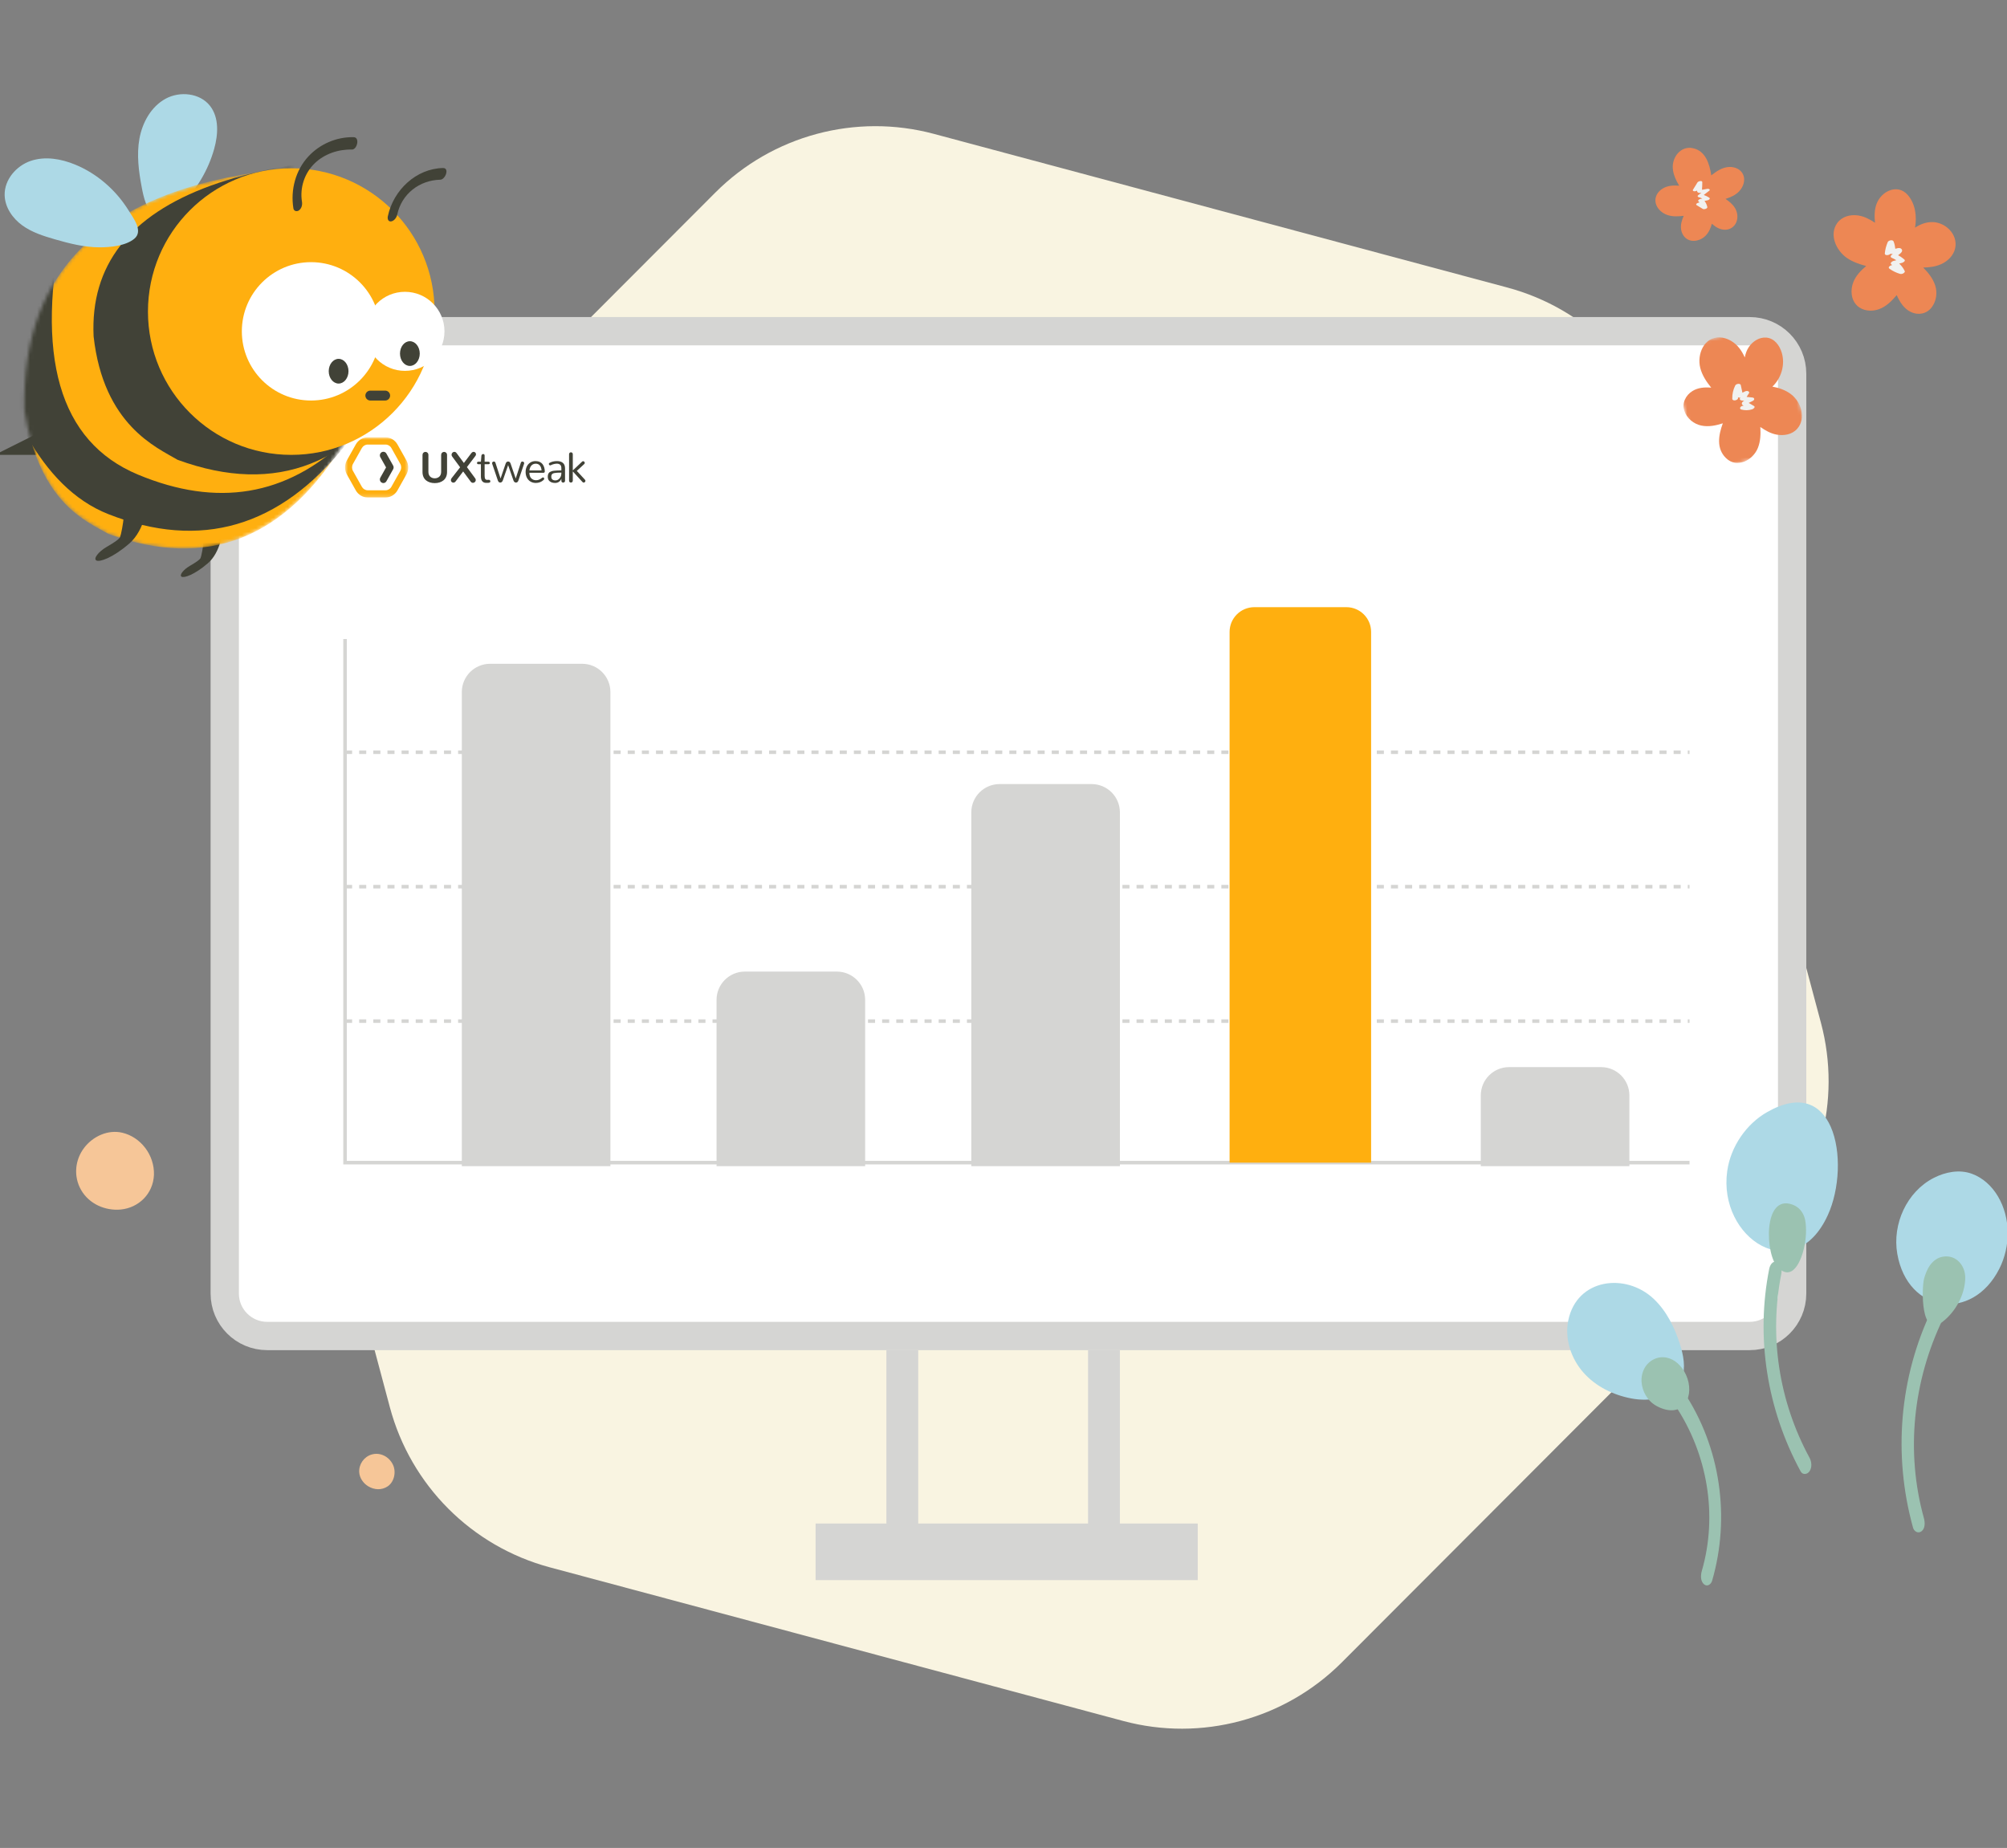 <svg width="568" height="523" viewBox="0 0 568 523" fill="none" xmlns="http://www.w3.org/2000/svg">
<rect x="0" y="0" width="568" height="523" fill="#808080" stroke="none"/>
<g clip-path="url(#clip0_2233_13708)">
<path fill-rule="evenodd" clip-rule="evenodd" d="M379.762 470.465L498.807 351.212C514.933 335.059 521.235 311.539 515.347 289.486L471.877 126.688C465.973 104.578 448.713 87.303 426.608 81.38L264.308 37.892C242.203 31.969 218.617 38.299 202.449 54.495L83.404 173.748C67.279 189.902 60.977 213.421 66.865 235.474L110.335 398.272C116.239 420.382 133.499 437.658 155.604 443.581L317.904 487.069C340.009 492.992 363.594 486.661 379.762 470.465Z" fill="#F9F4E1"/>
<g clip-path="url(#clip1_2233_13708)">
<path d="M259.867 382.115H250.855V442.195H259.867V382.115Z" fill="#D5D5D3"/>
<path d="M316.94 382.115H307.928V442.195H316.94V382.115Z" fill="#D5D5D3"/>
<path d="M338.969 431.18H230.826V447.201H338.969V431.18Z" fill="#D5D5D3"/>
<path d="M495.176 93.735H75.621C68.985 93.735 63.605 99.114 63.605 105.75V366.094C63.605 372.731 68.985 378.11 75.621 378.11H495.176C501.812 378.11 507.192 372.731 507.192 366.094V105.75C507.192 99.114 501.812 93.735 495.176 93.735Z" fill="white" stroke="#D5D5D3" stroke-width="8.011"/>
<path d="M97.652 180.85V329.045H478.155" stroke="#D5D5D3" stroke-width="1.001"/>
<path d="M97.652 288.993H478.155" stroke="#D5D5D3" stroke-width="1.001" stroke-dasharray="2 2"/>
<path d="M97.652 250.942H478.155" stroke="#D5D5D3" stroke-width="1.001" stroke-dasharray="2 2"/>
<path d="M97.652 212.892H478.155" stroke="#D5D5D3" stroke-width="1.001" stroke-dasharray="2 2"/>
<path d="M164.742 188.36C166.815 188.36 168.693 189.2 170.052 190.559C171.411 191.918 172.252 193.796 172.252 195.87V329.546H131.197V195.87C131.197 193.796 132.038 191.918 133.397 190.559C134.756 189.2 136.633 188.36 138.707 188.36H164.742Z" fill="#D5D5D3" stroke="#D5D5D3" stroke-width="1.001"/>
<path d="M236.835 275.475C238.909 275.475 240.787 276.316 242.146 277.675C243.505 279.034 244.345 280.911 244.345 282.985V329.547H203.291V282.985C203.291 280.911 204.132 279.034 205.491 277.675C206.85 276.316 208.727 275.475 210.801 275.475H236.835Z" fill="#D5D5D3" stroke="#D5D5D3" stroke-width="1.001"/>
<path d="M308.933 222.405C311.007 222.405 312.884 223.246 314.243 224.605C315.602 225.964 316.443 227.841 316.443 229.915V329.547H275.389V229.915C275.389 227.841 276.229 225.964 277.588 224.605C278.947 223.246 280.825 222.405 282.899 222.405H308.933Z" fill="#D5D5D3" stroke="#D5D5D3" stroke-width="1.001"/>
<path fill-rule="evenodd" clip-rule="evenodd" d="M354.994 171.838H381.028C384.899 171.838 388.037 174.976 388.037 178.847V329.046H347.984V178.847C347.984 174.976 351.123 171.838 354.994 171.838Z" fill="#FFAF0F"/>
<path d="M453.12 302.511C455.194 302.511 457.072 303.351 458.431 304.71C459.79 306.069 460.63 307.947 460.63 310.021V329.546H419.576V310.021C419.576 307.947 420.417 306.069 421.776 304.71C423.135 303.351 425.012 302.511 427.086 302.511H453.12Z" fill="#D5D5D3" stroke="#D5D5D3" stroke-width="1.001"/>
<path fill-rule="evenodd" clip-rule="evenodd" d="M121.683 136.534C121.269 136.404 120.904 136.212 120.585 135.958C120.267 135.704 120.019 135.374 119.84 134.969C119.662 134.563 119.572 134.102 119.572 133.586V128.782C119.572 128.514 119.654 128.298 119.817 128.134C119.98 127.97 120.176 127.889 120.405 127.889C120.634 127.889 120.831 127.97 120.996 128.134C121.161 128.298 121.243 128.514 121.243 128.782V133.544C121.243 133.856 121.295 134.133 121.398 134.375C121.5 134.617 121.637 134.807 121.808 134.948C121.979 135.087 122.168 135.193 122.376 135.265C122.584 135.337 122.804 135.373 123.037 135.373C123.27 135.373 123.491 135.337 123.701 135.265C123.91 135.193 124.102 135.087 124.277 134.948C124.452 134.807 124.59 134.617 124.693 134.375C124.796 134.133 124.848 133.856 124.848 133.544V128.782C124.848 128.514 124.93 128.298 125.095 128.134C125.26 127.97 125.457 127.889 125.686 127.889C125.911 127.889 126.106 127.97 126.271 128.134C126.436 128.298 126.519 128.514 126.519 128.782V133.586C126.519 134.102 126.428 134.562 126.248 134.965C126.067 135.369 125.818 135.698 125.5 135.952C125.181 136.206 124.814 136.399 124.396 136.531C123.979 136.663 123.526 136.729 123.037 136.729C122.548 136.729 122.096 136.664 121.683 136.534Z" fill="#414237"/>
<path fill-rule="evenodd" clip-rule="evenodd" d="M131.08 133.424L128.972 136.213C128.789 136.469 128.566 136.597 128.302 136.597C128.112 136.597 127.948 136.53 127.81 136.396C127.672 136.262 127.604 136.095 127.604 135.895C127.604 135.707 127.673 135.515 127.813 135.319L130.218 132.254L127.959 129.19C127.85 129.034 127.796 128.868 127.796 128.692C127.796 128.472 127.875 128.281 128.034 128.119C128.193 127.958 128.378 127.877 128.587 127.877C128.844 127.877 129.063 128.007 129.245 128.266L131.283 131.031L133.339 128.314C133.545 128.023 133.779 127.877 134.043 127.877C134.226 127.877 134.383 127.946 134.515 128.083C134.647 128.221 134.713 128.384 134.713 128.572C134.713 128.728 134.661 128.878 134.556 129.022L132.145 132.201L134.474 135.367C134.591 135.527 134.649 135.693 134.649 135.865C134.649 136.081 134.567 136.266 134.404 136.42C134.241 136.574 134.055 136.651 133.845 136.651C133.581 136.651 133.36 136.523 133.182 136.267L131.08 133.424Z" fill="#414237"/>
<path fill-rule="evenodd" clip-rule="evenodd" d="M136.496 136.21C136.232 135.912 136.101 135.453 136.101 134.833V131.379H135.39C135.262 131.379 135.164 131.347 135.096 131.283C135.028 131.219 134.994 131.133 134.994 131.025C134.994 130.921 135.027 130.836 135.093 130.77C135.159 130.704 135.256 130.671 135.384 130.671H136.101L136.24 128.968C136.248 128.84 136.303 128.73 136.406 128.638C136.509 128.546 136.622 128.5 136.747 128.5C136.863 128.5 136.96 128.537 137.038 128.611C137.116 128.685 137.154 128.792 137.154 128.932V130.671H138.226C138.354 130.671 138.45 130.705 138.514 130.773C138.578 130.841 138.61 130.929 138.61 131.037C138.61 131.265 138.482 131.379 138.226 131.379H137.154V134.647C137.154 135.059 137.211 135.356 137.323 135.538C137.436 135.72 137.614 135.811 137.859 135.811H137.923L138.319 135.793H138.354C138.482 135.793 138.583 135.835 138.657 135.919C138.73 136.003 138.767 136.101 138.767 136.213C138.767 136.313 138.746 136.394 138.703 136.456C138.66 136.518 138.596 136.563 138.508 136.59C138.421 136.618 138.333 136.636 138.246 136.644C138.159 136.653 138.045 136.657 137.905 136.657H137.562C137.116 136.657 136.76 136.508 136.496 136.21Z" fill="#414237"/>
<path fill-rule="evenodd" clip-rule="evenodd" d="M145.288 135.913L143.804 131.643L142.324 135.913C142.169 136.353 141.921 136.573 141.579 136.573C141.253 136.573 141.024 136.373 140.892 135.973L139.303 131.283C139.279 131.219 139.268 131.155 139.268 131.091C139.268 130.951 139.317 130.838 139.416 130.753C139.515 130.666 139.629 130.624 139.757 130.624C139.99 130.624 140.143 130.741 140.217 130.977L141.661 135.421L143.105 131.211C143.241 130.811 143.473 130.612 143.804 130.612C144.137 130.612 144.372 130.811 144.508 131.211L145.952 135.421L147.396 130.977C147.47 130.741 147.623 130.624 147.856 130.624C147.984 130.624 148.098 130.666 148.197 130.753C148.296 130.838 148.345 130.951 148.345 131.091C148.345 131.155 148.333 131.219 148.31 131.283L146.721 135.973C146.589 136.373 146.36 136.573 146.034 136.573C145.688 136.573 145.44 136.353 145.288 135.913Z" fill="#414237"/>
<path fill-rule="evenodd" clip-rule="evenodd" d="M153.263 133.142C153.228 132.583 153.074 132.125 152.803 131.769C152.531 131.413 152.133 131.235 151.609 131.235C151.337 131.235 151.091 131.289 150.869 131.397C150.648 131.505 150.467 131.65 150.325 131.832C150.183 132.014 150.071 132.215 149.987 132.437C149.904 132.659 149.852 132.894 149.833 133.142H153.263ZM150.165 136.309C149.734 136.065 149.391 135.706 149.137 135.232C148.883 134.759 148.756 134.206 148.756 133.574C148.756 133.018 148.863 132.511 149.076 132.051C149.289 131.591 149.612 131.217 150.043 130.929C150.474 130.641 150.976 130.497 151.551 130.497C152.005 130.497 152.403 130.575 152.744 130.731C153.086 130.887 153.358 131.102 153.56 131.376C153.761 131.65 153.913 131.956 154.014 132.294C154.115 132.632 154.171 133.002 154.183 133.406C154.183 133.522 154.151 133.618 154.089 133.694C154.027 133.77 153.934 133.808 153.81 133.808H149.816C149.823 134.496 150.002 135.016 150.351 135.37C150.701 135.724 151.149 135.905 151.696 135.913C152.042 135.913 152.352 135.849 152.628 135.721C152.904 135.593 153.181 135.419 153.461 135.199C153.53 135.143 153.604 135.115 153.682 135.115C153.775 135.115 153.854 135.152 153.918 135.226C153.982 135.3 154.014 135.387 154.014 135.487C154.014 135.615 153.959 135.729 153.851 135.829C153.237 136.397 152.496 136.681 151.626 136.681C151.083 136.677 150.596 136.553 150.165 136.309Z" fill="#414237"/>
<path fill-rule="evenodd" clip-rule="evenodd" d="M158.365 135.391C158.7 135.011 158.868 134.528 158.868 133.94V133.76C158.387 133.76 157.995 133.769 157.692 133.787C157.389 133.805 157.122 133.837 156.889 133.883C156.656 133.929 156.481 133.997 156.365 134.087C156.248 134.177 156.162 134.286 156.105 134.414C156.049 134.542 156.021 134.706 156.021 134.906C156.021 135.269 156.126 135.536 156.335 135.706C156.545 135.876 156.831 135.961 157.191 135.961C157.638 135.961 158.029 135.771 158.365 135.391ZM155.596 136.231C155.216 135.931 155.025 135.505 155.025 134.953C155.025 134.725 155.049 134.526 155.095 134.354C155.142 134.182 155.208 134.031 155.293 133.901C155.379 133.771 155.499 133.661 155.654 133.571C155.81 133.481 155.98 133.407 156.167 133.349C156.353 133.291 156.59 133.247 156.877 133.217C157.164 133.187 157.46 133.166 157.765 133.154C158.07 133.142 158.438 133.136 158.868 133.136V132.483C158.868 132.055 158.758 131.739 158.536 131.535C158.315 131.331 158.007 131.229 157.611 131.229C157.374 131.229 157.137 131.255 156.9 131.307C156.664 131.359 156.477 131.411 156.341 131.463C156.205 131.515 156.039 131.587 155.841 131.679C155.802 131.699 155.755 131.709 155.701 131.709C155.6 131.709 155.512 131.666 155.439 131.58C155.365 131.494 155.328 131.399 155.328 131.295C155.328 131.175 155.382 131.083 155.491 131.019C156.093 130.671 156.809 130.497 157.64 130.497C158.35 130.497 158.906 130.667 159.308 131.007C159.71 131.347 159.911 131.871 159.911 132.579V136.075C159.911 136.231 159.857 136.354 159.75 136.444C159.644 136.534 159.521 136.579 159.381 136.579C159.241 136.579 159.122 136.536 159.023 136.45C158.924 136.364 158.874 136.243 158.874 136.087V135.511C158.513 136.291 157.915 136.681 157.081 136.681C156.471 136.681 155.976 136.531 155.596 136.231Z" fill="#414237"/>
<path fill-rule="evenodd" clip-rule="evenodd" d="M161.204 136.432C161.103 136.338 161.053 136.203 161.053 136.027V128.548C161.053 128.38 161.106 128.248 161.213 128.152C161.32 128.057 161.445 128.009 161.588 128.009C161.728 128.009 161.85 128.057 161.952 128.152C162.055 128.248 162.107 128.38 162.107 128.548V133.136L164.75 130.641C164.836 130.565 164.927 130.527 165.024 130.527C165.148 130.527 165.258 130.578 165.353 130.677C165.448 130.777 165.496 130.889 165.496 131.013C165.496 131.125 165.449 131.227 165.356 131.319L163.242 133.268L165.554 135.775C165.639 135.867 165.682 135.971 165.682 136.087C165.682 136.215 165.632 136.329 165.533 136.429C165.434 136.529 165.321 136.579 165.193 136.579C165.057 136.579 164.94 136.523 164.843 136.411L162.107 133.412V136.027C162.107 136.199 162.053 136.333 161.947 136.429C161.84 136.525 161.715 136.573 161.571 136.573C161.427 136.573 161.305 136.526 161.204 136.432Z" fill="#414237"/>
<mask id="mask0_2233_13708" style="mask-type:alpha" maskUnits="userSpaceOnUse" x="97" y="123" width="19" height="18">
<path d="M97.652 123.774H115.526V140.797H97.652V123.774Z" fill="white"/>
</mask>
<g mask="url(#mask0_2233_13708)">
<path fill-rule="evenodd" clip-rule="evenodd" d="M104.07 125.817C103.387 125.817 102.751 126.195 102.41 126.804L99.891 131.298C99.549 131.907 99.549 132.664 99.891 133.273L102.41 137.767C102.751 138.376 103.387 138.754 104.07 138.754H109.108C109.791 138.754 110.427 138.376 110.768 137.767L113.287 133.273C113.629 132.664 113.629 131.907 113.287 131.298L110.768 126.804C110.427 126.195 109.791 125.817 109.108 125.817H104.07ZM109.108 140.797H104.07C102.681 140.797 101.387 140.027 100.692 138.788L98.173 134.294C97.479 133.055 97.479 131.516 98.173 130.277L100.692 125.783C101.387 124.544 102.681 123.774 104.07 123.774H109.108C110.497 123.774 111.791 124.544 112.486 125.783L115.005 130.277C115.699 131.516 115.699 133.055 115.005 134.294L112.486 138.788C111.791 140.027 110.497 140.797 109.108 140.797Z" fill="#FFAF0F"/>
</g>
<path fill-rule="evenodd" clip-rule="evenodd" d="M108.497 136.712C108.329 136.712 108.158 136.668 108.002 136.575C107.528 136.293 107.365 135.668 107.639 135.18L109.261 132.286L107.639 129.392C107.365 128.904 107.528 128.279 108.002 127.997C108.476 127.715 109.083 127.882 109.356 128.371L111.265 131.775C111.442 132.091 111.442 132.481 111.265 132.796L109.356 136.201C109.173 136.529 108.839 136.712 108.497 136.712Z" fill="#414237"/>
<mask id="mask1_2233_13708" style="mask-type:alpha" maskUnits="userSpaceOnUse" x="472" y="90" width="41" height="44">
<path d="M503.035 90.858L512.365 125.677L481.414 133.971L472.085 99.151L503.035 90.858Z" fill="white"/>
</mask>
<g mask="url(#mask1_2233_13708)">
<path fill-rule="evenodd" clip-rule="evenodd" d="M497.508 126.744C498.251 124.87 498.308 122.846 498.189 120.842C499.597 121.823 501.101 122.69 502.781 122.999C504.833 123.376 507.162 123.005 508.608 121.37C511.24 118.392 509.768 113.779 506.877 111.575C505.327 110.393 503.485 109.768 501.603 109.418C504.123 107.046 505.272 103.226 504.25 99.807C503.63 97.732 502.168 95.748 499.904 95.546C497.914 95.369 496.024 96.607 494.936 98.214C494.336 99.1 493.993 100.107 493.789 101.159C493.361 100.203 492.85 99.29 492.191 98.46C490.871 96.798 488.877 95.6 486.763 95.492C482.286 95.263 480.202 100.253 481.189 104.127C481.726 106.235 482.938 108.045 484.293 109.719C482.45 109.555 480.598 109.668 478.975 110.671C477.067 111.85 475.937 114.089 476.701 116.341C477.405 118.418 479.377 120.007 481.466 120.439C483.542 120.868 485.596 120.441 487.574 119.806C486.357 123.106 485.679 126.908 488.459 129.633C491.581 132.692 496.105 130.28 497.508 126.744Z" fill="#ED8754"/>
</g>
<path fill-rule="evenodd" clip-rule="evenodd" d="M496.362 114.889L495.393 114.321C495.242 114.232 495.09 114.143 494.938 114.054C494.924 114.046 494.91 114.037 494.896 114.029C494.958 113.999 495.02 113.968 495.083 113.937C495.388 113.788 495.694 113.638 495.999 113.489C496.206 113.388 496.489 113.185 496.463 112.908C496.438 112.637 496.172 112.526 495.942 112.502C495.397 112.444 494.853 112.387 494.308 112.329C494.533 111.979 494.759 111.629 494.984 111.279C495.125 111.061 494.969 110.82 494.769 110.728C494.495 110.6 494.133 110.642 493.873 110.771L493.123 111.142C493.121 111.133 493.119 111.119 493.117 111.111C493.065 110.873 493.013 110.636 492.962 110.398C492.858 109.923 492.755 109.447 492.651 108.972C492.585 108.669 492.153 108.618 491.927 108.637C491.619 108.663 491.229 108.815 491.08 109.116C490.513 110.259 490.217 111.534 490.247 112.84C490.256 113.24 490.655 113.346 490.979 113.318C491.249 113.295 491.883 113.086 491.874 112.695C491.872 112.605 491.882 112.516 491.883 112.427C492.073 112.556 492.316 112.57 492.555 112.531C492.514 112.595 492.474 112.658 492.433 112.722C492.21 113.067 492.64 113.316 492.91 113.344C493.154 113.37 493.398 113.396 493.643 113.422C493.324 113.577 493.004 113.783 492.956 114.134C492.908 114.48 493.205 114.686 493.492 114.844C493.161 114.826 492.81 114.934 492.589 115.18C492.355 115.441 492.423 115.807 492.783 115.904C493.808 116.179 494.873 116.166 495.872 115.846C496.165 115.752 496.938 115.227 496.362 114.889Z" fill="#F1F1F0"/>
<path fill-rule="evenodd" clip-rule="evenodd" d="M482.684 66.724C483.617 65.781 484.14 64.566 484.469 63.315C485.462 64.201 486.585 64.935 487.995 65.019C489.541 65.11 490.876 64.222 491.422 62.819C491.929 61.514 491.72 60.008 490.996 58.841C490.34 57.785 489.371 56.993 488.335 56.299C489.769 55.837 491.183 55.223 492.211 54.132C493.356 52.917 494.001 51.069 493.364 49.496C492.731 47.932 491.024 47.177 489.356 47.254C487.406 47.344 485.793 48.465 484.313 49.626C483.812 46.455 482.744 42.683 479.068 41.929C475.646 41.227 473.214 44.503 473.412 47.575C473.529 49.384 474.313 51.014 475.225 52.557C473.673 52.431 472.096 52.491 470.696 53.275C469.153 54.138 468.172 55.768 468.583 57.498C468.969 59.119 470.4 60.366 471.976 60.877C473.435 61.349 474.988 61.273 476.509 61.079C475.962 62.32 475.562 63.616 475.775 64.975C476.009 66.471 477.035 67.826 478.62 68.109C480.086 68.37 481.654 67.766 482.684 66.724Z" fill="#ED8754"/>
<path fill-rule="evenodd" clip-rule="evenodd" d="M483.184 58.584C483.056 57.956 482.783 57.371 482.387 56.861C482.684 56.803 482.981 56.743 483.279 56.684C483.629 56.615 484.134 56.224 483.739 55.956C483.261 55.631 482.737 55.375 482.179 55.18C482.695 54.781 483.21 54.382 483.726 53.983C484.152 53.653 483.59 53.378 483.245 53.439C482.931 53.495 482.617 53.552 482.303 53.608C482.146 53.636 481.989 53.664 481.831 53.692C481.812 53.695 481.762 53.699 481.709 53.704C481.645 53.439 481.733 52.99 481.737 52.795C481.747 52.39 481.756 51.985 481.765 51.581C481.779 50.983 480.616 51.276 480.394 51.638C479.973 52.323 479.552 53.008 479.132 53.694C478.964 53.968 479.259 54.123 479.524 54.139C479.753 54.152 480.06 54.078 480.272 53.93C480.28 54.078 480.309 54.216 480.381 54.324C480.605 54.66 481.106 54.611 481.492 54.544C481.503 54.542 481.515 54.54 481.526 54.538C481.212 54.781 480.898 55.024 480.585 55.267C480.33 55.465 480.459 55.727 480.727 55.798C481.101 55.896 481.454 56.029 481.79 56.19C481.598 56.228 481.406 56.266 481.214 56.304C480.986 56.349 480.381 56.692 480.659 56.962C480.773 57.072 480.872 57.189 480.97 57.307C480.435 57.336 479.703 57.783 480.186 58.077C480.762 58.427 481.339 58.777 481.915 59.127C482.256 59.334 483.281 59.061 483.184 58.584Z" fill="#F1F1F0"/>
<path fill-rule="evenodd" clip-rule="evenodd" d="M546.663 87.012C548.021 85.254 548.369 82.796 547.649 80.691C546.984 78.748 545.708 77.165 544.286 75.727C546.055 75.686 547.813 75.474 549.443 74.727C551.258 73.895 552.888 72.287 553.329 70.271C554.205 66.262 550.437 62.736 546.617 62.851C544.939 62.902 543.346 63.503 541.971 64.439C542.544 61.224 542.059 57.678 539.94 55.212C537.057 51.859 532.423 54.097 531.088 57.688C530.453 59.398 530.464 61.233 530.643 63.042C529.168 62.064 527.6 61.225 525.836 60.971C523.679 60.661 521.341 61.25 519.994 63.068C517.551 66.368 519.666 70.907 522.661 72.985C524.306 74.126 526.219 74.771 528.145 75.284C526.61 76.579 525.193 78.041 524.467 79.958C523.657 82.099 523.833 84.822 525.558 86.482C527.18 88.043 529.689 88.249 531.725 87.52C533.816 86.773 535.382 85.195 536.783 83.517C537.666 85.466 538.795 87.337 540.784 88.294C542.863 89.294 545.233 88.863 546.663 87.012Z" fill="#ED8754"/>
<path fill-rule="evenodd" clip-rule="evenodd" d="M538.667 77.357C538.831 77.26 539.187 76.983 539.065 76.728C538.668 75.902 538.138 75.189 537.486 74.59C537.767 74.52 538.049 74.45 538.33 74.38C538.551 74.326 539.39 73.853 538.978 73.483C538.42 72.981 537.824 72.572 537.176 72.242C537.365 72.091 537.556 71.943 537.742 71.788C538.049 71.533 538.458 71.126 538.265 70.674C537.986 70.016 537.132 70.169 536.393 70.412C536.324 69.712 536.173 69.03 535.917 68.361C535.676 67.731 534.459 68.01 534.242 68.522C533.813 69.537 533.528 70.599 533.414 71.705C533.343 72.406 534.614 72.306 535.024 71.817C535.239 71.902 535.515 71.894 535.715 71.829L535.717 71.828C535.603 71.92 535.489 72.011 535.375 72.103C535.014 72.391 534.932 72.791 535.425 72.987C535.861 73.16 536.278 73.388 536.672 73.654C536.393 73.723 536.115 73.792 535.836 73.861C535.47 73.952 534.747 74.49 535.309 74.863C535.384 74.913 535.451 74.974 535.523 75.027C534.893 75.112 534.177 75.652 534.743 76.058C535.644 76.706 536.644 77.188 537.698 77.499C538.014 77.592 538.39 77.522 538.667 77.357Z" fill="#F1F1F0"/>
<path fill-rule="evenodd" clip-rule="evenodd" d="M518.118 318.897C515.326 312.57 509.533 309.374 500.093 314.754C494.255 318.082 489.816 324.447 488.827 331.388C486.111 350.447 507.857 364.53 517.293 343.897C520.628 336.606 521.188 325.857 518.118 318.897Z" fill="#ADD9E6"/>
<path fill-rule="evenodd" clip-rule="evenodd" d="M512.098 412.537C503.43 396.564 500.636 378.123 504.126 360.551C504.333 359.508 504.122 357.656 502.888 357.179C501.605 356.685 500.884 358.201 500.707 359.093C496.853 378.495 500.034 398.801 509.59 416.413C510.179 417.497 511.464 417.323 512.098 416.413C512.884 415.282 512.719 413.682 512.098 412.537Z" fill="#9BC2B1"/>
<path fill-rule="evenodd" clip-rule="evenodd" d="M510.628 344.388C510.049 342.78 508.991 341.558 507.321 340.937C498.865 337.792 499.491 355.307 503.249 358.826C507.893 363.174 510.294 355.129 510.797 351.998C511.003 350.719 511.145 349.434 511.123 348.138C511.102 346.911 511.047 345.552 510.628 344.388Z" fill="#9BC2B1"/>
<path fill-rule="evenodd" clip-rule="evenodd" d="M565.417 338.555C563.7 335.685 561.199 333.342 558.061 332.196C554.521 330.903 550.583 331.681 547.306 333.348C539.662 337.235 535.472 346.421 536.954 354.883C539.909 371.761 558.186 374.168 565.822 359.091C569.023 352.772 569.093 344.703 565.417 338.555Z" fill="#ADD9E6"/>
<path fill-rule="evenodd" clip-rule="evenodd" d="M549.26 369.455C548.175 368.564 547.286 369.512 546.837 370.442C537.482 389.782 535.726 411.878 541.41 432.372C541.7 433.417 542.86 434.13 543.833 433.359C544.931 432.49 544.783 430.728 544.469 429.596C539.281 410.89 541.396 390.79 549.895 373.218C550.408 372.159 550.238 370.259 549.26 369.455Z" fill="#9BC2B1"/>
<path fill-rule="evenodd" clip-rule="evenodd" d="M549.904 355.657C546.743 356.175 545.227 359.243 544.515 361.962C543.876 364.406 543.418 379.034 549.761 374.095C553.511 371.177 556.102 366.392 556.181 361.686C556.237 358.268 553.673 355.039 549.904 355.657Z" fill="#9BC2B1"/>
<path fill-rule="evenodd" clip-rule="evenodd" d="M475.786 381.578C475.685 381.216 475.578 380.858 475.466 380.504C473.948 375.703 471.649 371.029 468.006 367.592C460.101 360.135 446.277 361.791 443.836 373.698C442.769 378.905 444.618 384.489 448.119 388.451C451.62 392.414 456.612 394.836 461.774 395.801C466.852 396.749 473.054 395.813 475.524 391.219C477.084 388.318 476.687 384.801 475.786 381.578Z" fill="#ADD9E6"/>
<path fill-rule="evenodd" clip-rule="evenodd" d="M476.483 393.876C475.822 392.886 474.753 392.878 474.094 393.876C473.409 394.913 473.398 396.722 474.094 397.765C483.235 411.464 486.211 428.815 481.628 444.603C481.293 445.758 481.209 447.482 482.234 448.365C483.176 449.177 484.248 448.402 484.546 447.379C489.753 429.439 486.939 409.545 476.483 393.876Z" fill="#9BC2B1"/>
<path fill-rule="evenodd" clip-rule="evenodd" d="M476.629 388.088C475.29 385.829 473.185 384.199 470.707 384.121C468.315 384.045 465.96 385.572 465.023 388.058C464.034 390.677 464.714 393.568 466.282 395.706C467.457 397.307 469.152 398.266 470.917 398.8C477.49 400.787 479.896 393.599 476.629 388.088Z" fill="#9BC2B1"/>
<path fill-rule="evenodd" clip-rule="evenodd" d="M34.584 320.574C30.583 319.646 26.339 321.55 23.826 324.84C21.191 328.29 20.767 332.953 22.941 336.762C25.231 340.776 29.826 342.727 34.173 342.314C39.21 341.835 43.344 337.903 43.57 332.496C43.746 326.862 39.807 321.787 34.584 320.574Z" fill="#F6C698"/>
<path fill-rule="evenodd" clip-rule="evenodd" d="M105.151 411.66C103.023 412.294 101.541 414.381 101.661 416.643C101.749 418.296 102.831 419.806 104.191 420.634C105.928 421.69 108.032 421.809 109.751 420.643C111.636 419.333 112.182 416.463 111.159 414.435C110.031 412.197 107.551 410.946 105.151 411.66Z" fill="#F6C698"/>
<path fill-rule="evenodd" clip-rule="evenodd" d="M9.705 123.142L-1.484 128.736C8.772 128.736 13.9 128.736 13.9 128.736C13.9 128.736 12.502 126.871 9.705 123.142Z" fill="#414237"/>
<path fill-rule="evenodd" clip-rule="evenodd" d="M63.011 150.075C63.011 150.075 62.557 156.22 58.813 159.425C55.094 162.63 52.132 163.632 51.401 163.218C50.646 162.803 51.909 161.213 53.708 160.164C55.507 159.116 56.56 158.406 56.775 157.903C56.99 157.4 57.525 154.657 57.563 153.481C57.599 152.33 61.975 149.508 63.011 150.075Z" fill="#414237"/>
<path fill-rule="evenodd" clip-rule="evenodd" d="M60.621 42.117C61.756 38.046 62.038 33.292 59.439 29.964C56.584 26.308 50.884 25.724 46.826 27.962C42.768 30.199 40.29 34.666 39.463 39.235C38.636 43.805 39.257 48.509 40.124 53.071C40.616 55.662 41.451 59.67 43.959 61.127C46.764 62.756 49.353 59.882 51.244 58.011C55.661 53.64 58.949 48.114 60.621 42.117Z" fill="#ADD9E6"/>
<mask id="mask2_2233_13708" style="mask-type:alpha" maskUnits="userSpaceOnUse" x="6" y="47" width="92" height="109">
<path d="M82.432 47.623C31.151 52.285 5.977 75.127 6.909 116.149C11.105 142.721 24.806 147.634 30.685 151.112C58.656 161.367 81.034 152.51 97.816 124.54L82.432 47.623Z" fill="white"/>
</mask>
<g mask="url(#mask2_2233_13708)">
<path d="M82.432 47.623C31.151 52.285 5.977 75.127 6.909 116.149C11.105 142.721 24.806 147.634 30.685 151.112C58.656 161.367 81.034 152.51 97.816 124.54L82.432 47.623Z" fill="#FFAF0F"/>
<path fill-rule="evenodd" clip-rule="evenodd" d="M164.947 44.826C70.777 38.3 24.624 55.082 26.489 95.172C29.286 120.345 44.385 126.657 50.264 130.134C78.236 140.39 100.613 131.533 117.396 103.563L164.947 44.826Z" fill="#414237"/>
<path fill-rule="evenodd" clip-rule="evenodd" d="M18.098 61.608C9.706 100.766 16.699 125.006 39.077 134.33C61.454 143.653 81.034 140.39 97.816 124.54V125.939C79.169 149.247 56.792 155.773 30.685 145.518C-8.475 130.134 -11.272 47.623 -14.069 23.849C-15.934 7.999 -5.212 20.586 18.098 61.608Z" fill="#414237"/>
</g>
<path d="M82.432 128.736C60.032 128.736 41.873 110.578 41.873 88.18C41.873 65.781 60.032 47.623 82.432 47.623C104.832 47.623 122.99 65.781 122.99 88.18C122.99 110.578 104.832 128.736 82.432 128.736Z" fill="#FFAF0F"/>
<path fill-rule="evenodd" clip-rule="evenodd" d="M87.291 44.258C90.531 40.773 95.232 38.706 100.116 38.826C101.888 38.87 101.094 42.365 99.574 42.327C95.674 42.231 91.78 43.578 89.017 46.262C86.153 49.046 84.821 53.171 85.463 57.11C85.604 57.977 85.363 58.974 84.626 59.526C84.034 59.97 83.167 59.793 83.034 58.974C82.18 53.734 83.647 48.175 87.291 44.258Z" fill="#414237"/>
<path fill-rule="evenodd" clip-rule="evenodd" d="M125.37 47.551C127.299 47.51 126.039 50.831 124.603 50.862C118.787 50.986 113.668 54.806 112.412 60.77C112.244 61.566 111.539 62.537 110.701 62.655C109.849 62.774 109.608 61.937 109.757 61.228C111.335 53.739 117.813 47.712 125.37 47.551Z" fill="#414237"/>
<path d="M114.601 104.962C108.421 104.962 103.412 99.953 103.412 93.774C103.412 87.595 108.421 82.586 114.601 82.586C120.78 82.586 125.789 87.595 125.789 93.774C125.789 99.953 120.78 104.962 114.601 104.962Z" fill="white"/>
<path d="M115.998 103.563C114.453 103.563 113.201 101.998 113.201 100.067C113.201 98.136 114.453 96.571 115.998 96.571C117.543 96.571 118.795 98.136 118.795 100.067C118.795 101.998 117.543 103.563 115.998 103.563Z" fill="#414237"/>
<path d="M88.023 113.353C77.21 113.353 68.444 104.587 68.444 93.774C68.444 82.961 77.21 74.195 88.023 74.195C98.837 74.195 107.604 82.961 107.604 93.774C107.604 104.587 98.837 113.353 88.023 113.353Z" fill="white"/>
<path d="M95.83 108.553C94.285 108.553 93.033 106.988 93.033 105.057C93.033 103.126 94.285 101.561 95.83 101.561C97.375 101.561 98.627 103.126 98.627 105.057C98.627 106.988 97.375 108.553 95.83 108.553Z" fill="#414237"/>
<path d="M109.002 111.954H104.806" stroke="#414237" stroke-width="2.804" stroke-linecap="round"/>
<path fill-rule="evenodd" clip-rule="evenodd" d="M21.281 46.587C17.3 44.947 12.797 44.158 8.721 45.527C4.645 46.896 1.206 50.834 1.315 55.248C1.401 58.687 3.561 61.794 6.292 63.776C9.022 65.758 12.281 66.792 15.497 67.72C19.655 68.92 23.899 69.999 28.216 69.999C31.199 69.999 35.566 69.59 38.003 67.58C40.606 65.432 37.834 61.86 36.335 59.463C32.75 53.727 27.44 49.123 21.281 46.587Z" fill="#ADD9E6"/>
<path fill-rule="evenodd" clip-rule="evenodd" d="M41.783 142.192C41.783 142.192 41.216 149.872 36.536 153.879C31.887 157.886 28.184 159.137 27.271 158.62C26.327 158.102 27.906 156.114 30.155 154.804C32.403 153.493 33.72 152.605 33.989 151.977C34.257 151.348 34.926 147.919 34.973 146.449C35.019 145.01 40.488 141.483 41.783 142.192Z" fill="#414237"/>
</g>
</g>
<defs>
<clipPath id="clip0_2233_13708">
<rect width="568" height="523" fill="white"/>
</clipPath>
<clipPath id="clip1_2233_13708">
<rect width="615.792" height="473" fill="white" transform="translate(-17 25)"/>
</clipPath>
</defs>
</svg>
